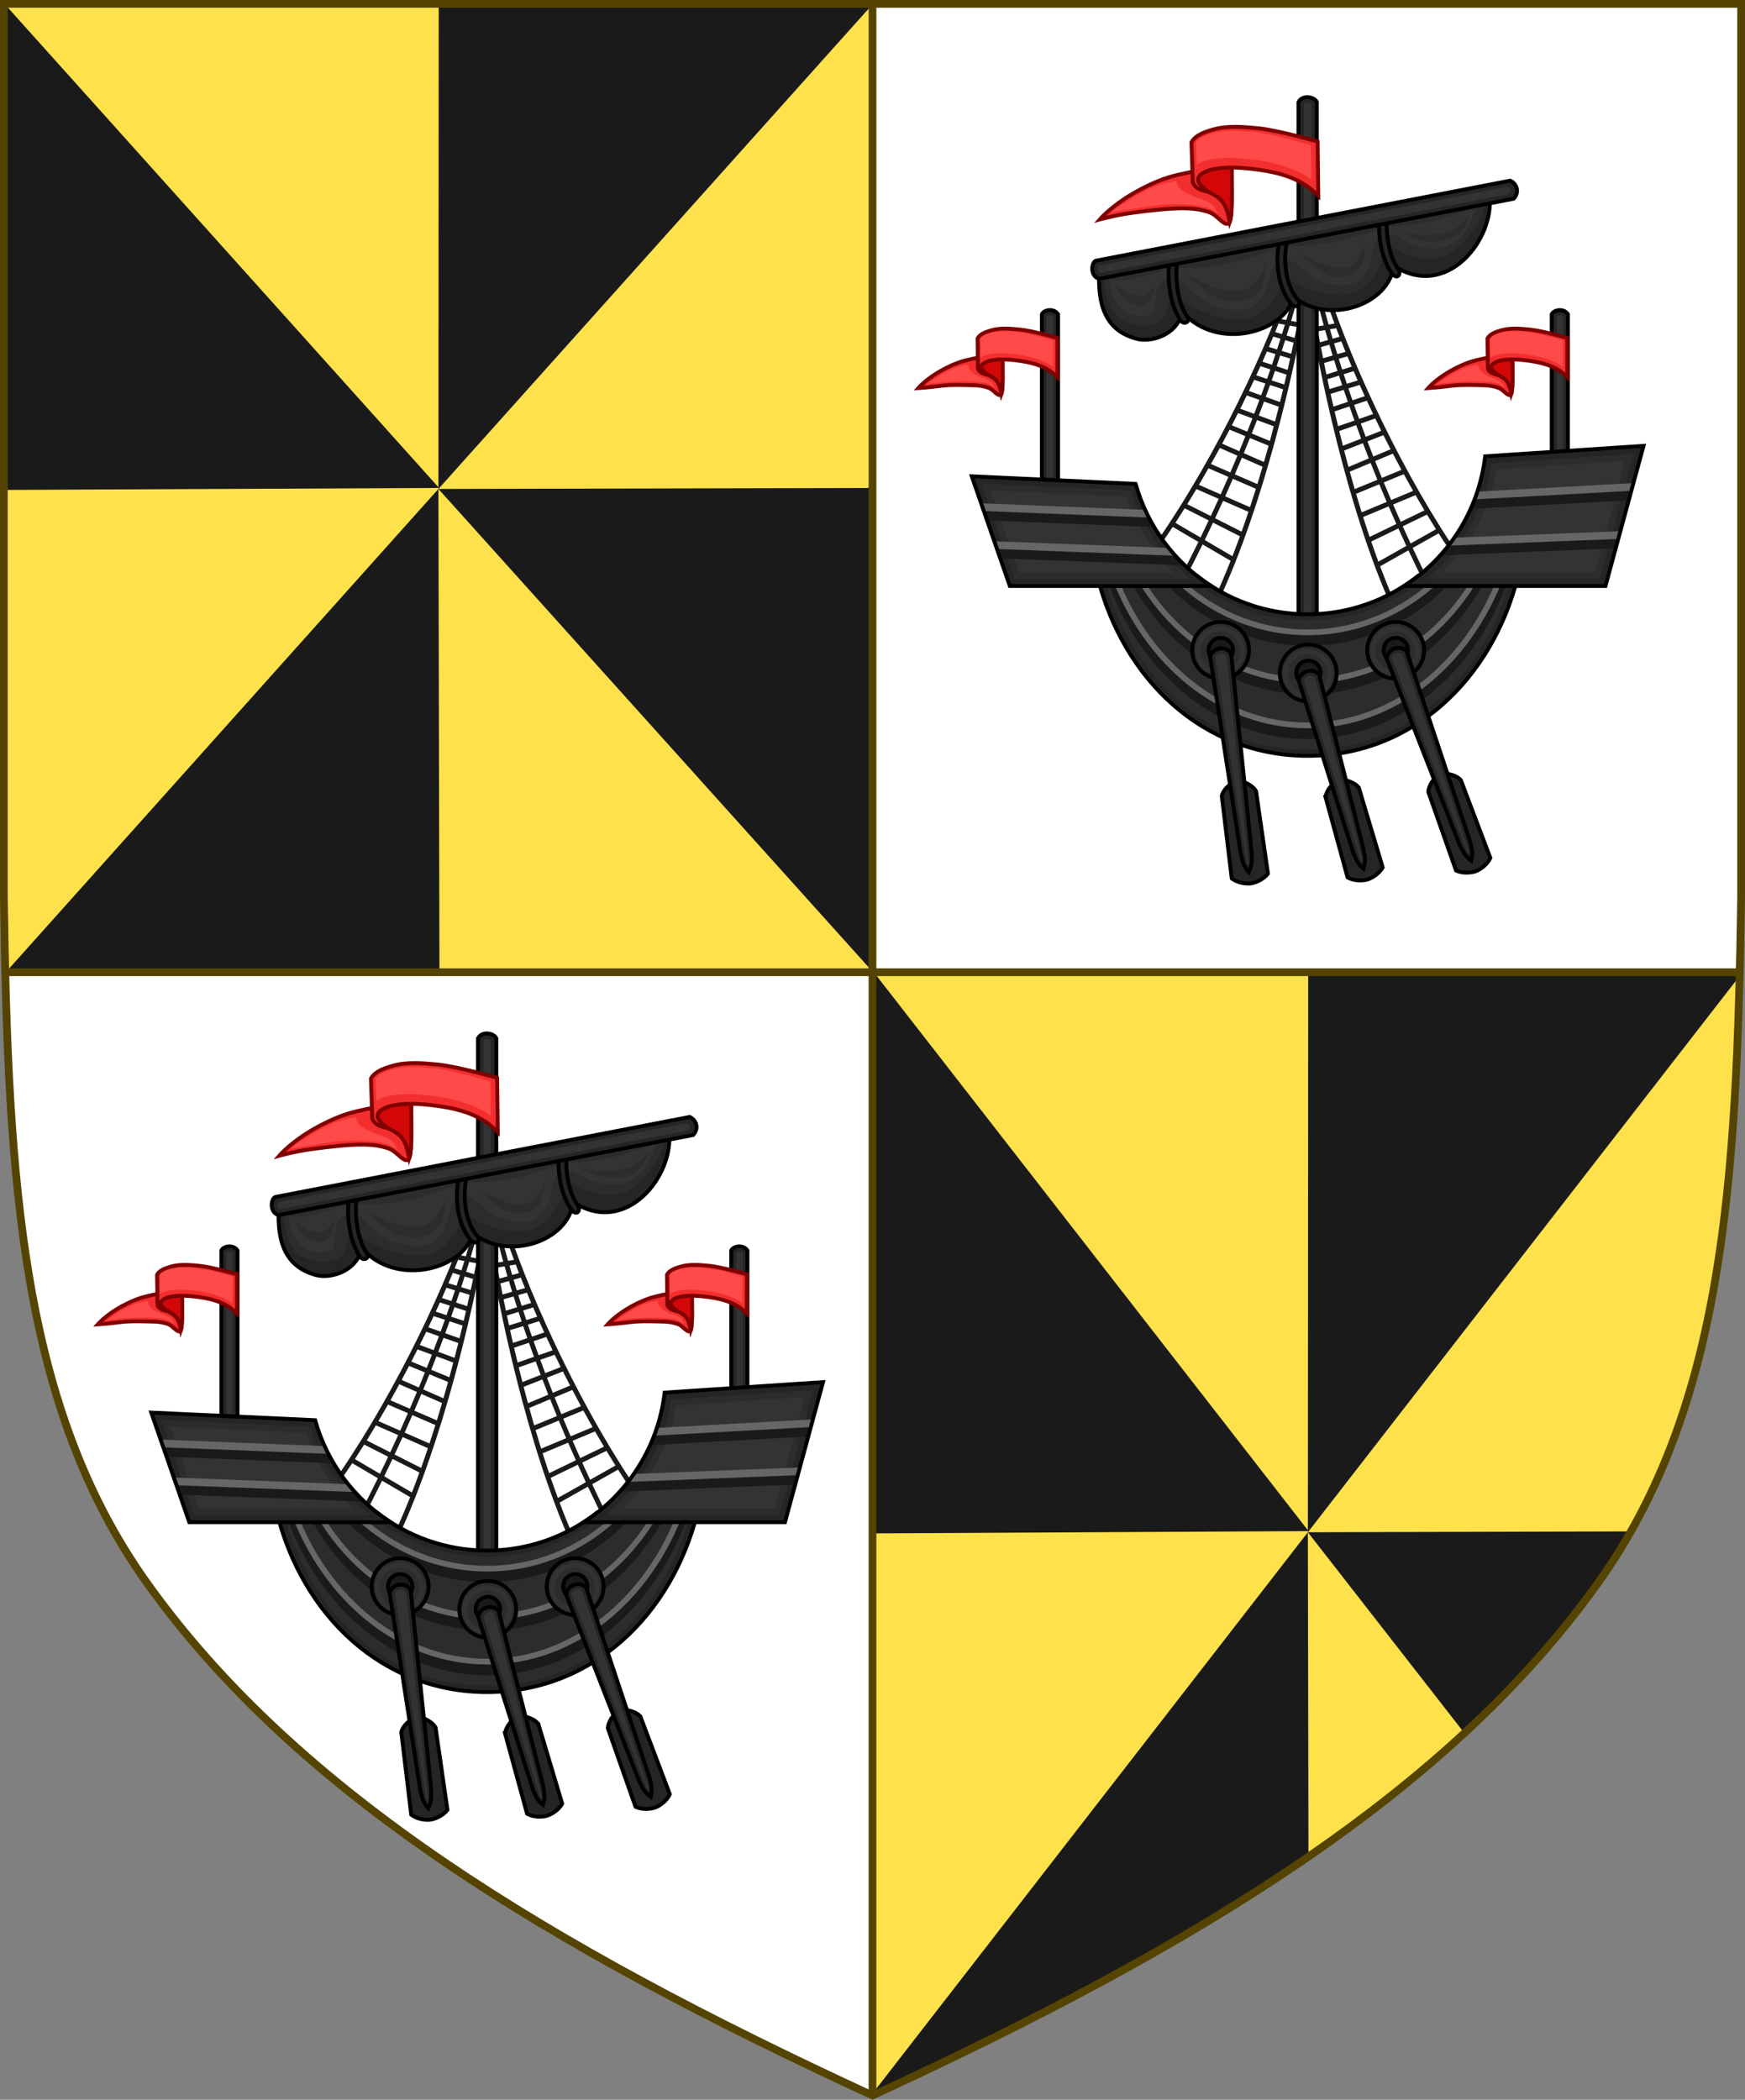 <?xml version="1.0" encoding="UTF-8" standalone="no"?>
<!-- Created with Inkscape (http://www.inkscape.org/) -->

<svg
   xmlns:dc="http://purl.org/dc/elements/1.1/"
   xmlns:cc="http://creativecommons.org/ns#"
   xmlns:rdf="http://www.w3.org/1999/02/22-rdf-syntax-ns#"
   xmlns:svg="http://www.w3.org/2000/svg"
   xmlns="http://www.w3.org/2000/svg"
   xmlns:xlink="http://www.w3.org/1999/xlink"
   xmlns:sodipodi="http://sodipodi.sourceforge.net/DTD/sodipodi-0.dtd"
   xmlns:inkscape="http://www.inkscape.org/namespaces/inkscape"
   width="450"
   height="541.375"
   id="svg2"
   version="1.1"
   inkscape:version="0.92.2 5c3e80d, 2017-08-06"
   sodipodi:docname="Arms of Campbell, Dukes of Argyll.svg"
   inkscape:export-filename="/Users/Soda/Desktop/UK of the GB and NI.png"
   inkscape:export-xdpi="143.23364"
   inkscape:export-ydpi="143.23364">
  <rect width="100%" height="100%" fill="#808080" stroke="none"/>
  <defs
     id="defs4" />
  <sodipodi:namedview
     id="base"
     pagecolor="#ffffff"
     bordercolor="#666666"
     borderopacity="1.0"
     inkscape:pageopacity="0.0"
     inkscape:pageshadow="2"
     inkscape:zoom="1.0658037"
     inkscape:cx="225"
     inkscape:cy="270.68774"
     inkscape:document-units="px"
     inkscape:current-layer="layer1"
     showgrid="false"
     inkscape:window-width="1440"
     inkscape:window-height="790"
     inkscape:window-x="0"
     inkscape:window-y="1"
     inkscape:window-maximized="1"
     showguides="false"
     inkscape:guide-bbox="true"
     inkscape:object-nodes="false"
     inkscape:snap-nodes="false"
     inkscape:snap-page="true"
     inkscape:snap-bbox="false"
     inkscape:snap-grids="false"
     inkscape:snap-to-guides="false"
     fit-margin-top="0"
     fit-margin-left="0"
     fit-margin-right="0"
     fit-margin-bottom="0"
     inkscape:snap-global="false"
     inkscape:measure-start="0,0"
     inkscape:measure-end="0,0">
    <inkscape:grid
       type="xygrid"
       id="grid14322"
       empspacing="5"
       visible="true"
       enabled="true"
       snapvisiblegridlinesonly="true"
       originx="0"
       originy="-0.001" />
  </sodipodi:namedview>
  <g
     inkscape:label="Layer"
     inkscape:groupmode="layer"
     id="layer1"
     transform="translate(588.048,126.626)"
     style="display:inline">
    <path
       id="path993"
       d="m -139.267,124.094 c -1.578,64.734 -7.163,116.315 -36.521,157.412 -38.829,54.354 -103.513,93.582 -187.047,132.119 V 124.094 Z"
       style="display:inline;fill:#ffe24b;fill-opacity:1;stroke:none;stroke-width:2;stroke-miterlimit:4;stroke-dasharray:none;stroke-opacity:1"
       inkscape:connector-curvature="0" />
    <path
       inkscape:connector-curvature="0"
       style="display:inline;fill:#ffe24b;fill-opacity:1;stroke:none;stroke-width:2;stroke-miterlimit:4;stroke-dasharray:none;stroke-opacity:1"
       d="m -362.935,-125.627 v 249.621 h -223.57 c -0.154,-6.322 -0.283,-12.726 -0.379,-19.303 v -230.318 z"
       id="path842" />
    <path
       style="display:inline;fill:#1a1a1a;fill-opacity:1;stroke:none;stroke-width:2;stroke-miterlimit:4;stroke-dasharray:none;stroke-opacity:1"
       d="M -362.935,-125.626 -474.992,-0.562 v -0.254 l -112.057,0.508 c 0.023,-41.825 0.164,-83.819 0.164,-125.318 l 111.893,124.615 0.082,-124.615 z m -112.057,125.064 0.271,124.557 h -111.785 z m 0,0 112.057,-0.254 v 124.811 z"
       id="path3245"
       inkscape:connector-curvature="0" />
    <g
       id="g34921"
       style="fill:#ffeb51;fill-opacity:1;stroke:#806600;stroke-width:1.5;stroke-miterlimit:4;stroke-dasharray:none"
       transform="translate(0,-7.906)">
      <g
         transform="translate(0,-1)"
         id="g28316"
         style="fill:#ffeb51;fill-opacity:1;stroke:#806600;stroke-width:1.5;stroke-miterlimit:4;stroke-dasharray:none" />
      <g
         transform="translate(0,-1)"
         id="g28303"
         style="fill:#ffeb51;fill-opacity:1;stroke:#806600;stroke-width:1.5;stroke-miterlimit:4;stroke-dasharray:none" />
    </g>
    <g
       id="g6659"
       transform="translate(0,-0.027)">
      <g
         transform="translate(0,10.802)"
         id="g6663" />
    </g>
    <g
       style="stroke-width:0.888;stroke-miterlimit:4;stroke-dasharray:none"
       id="g11618-9-0-2"
       transform="matrix(1.127,0,0,1.127,186.794,233.424)" />
    <g
       id="g6663-8"
       transform="matrix(1.145,0,0,1.145,1430.151,21.315)"
       style="stroke-width:1.31;stroke-miterlimit:4;stroke-dasharray:none" />
    <g
       style="stroke-width:0.772;stroke-miterlimit:4;stroke-dasharray:none"
       id="g11618-9-0-2-0"
       transform="matrix(1.295,0,0,1.295,121.073,160.443)" />
    <g
       style="stroke-width:0.87;stroke-miterlimit:4;stroke-dasharray:none"
       id="g13998"
       transform="matrix(1.149,0,0,1.149,-93.647,-107.877)" />
    <g
       style="stroke-width:0.772;stroke-miterlimit:4;stroke-dasharray:none"
       id="g11618-9-0-2-0-2"
       transform="matrix(1.295,0,0,1.295,-126.892,-684.592)" />
    <g
       style="stroke-width:0.87;stroke-miterlimit:4;stroke-dasharray:none"
       id="g13998-3"
       transform="matrix(1.149,0,0,1.149,-341.611,-952.912)" />
    <g
       style="stroke-width:0.888;stroke-miterlimit:4;stroke-dasharray:none"
       id="g11618-9-0-2-9"
       transform="matrix(0.169,0,0,0.178,1533.593,564.701)" />
    <g
       id="g13998-5"
       transform="matrix(0.15,0,0,0.158,1505.556,527.839)" />
    <g
       style="display:inline;stroke-width:1;stroke-miterlimit:4;stroke-dasharray:none"
       id="g16963-90-4"
       transform="matrix(0.12,-0.095,0.09,0.126,1666.233,675.448)" />
    <path
       inkscape:connector-curvature="0"
       style="display:inline;fill:#ffffff;fill-opacity:1;stroke:none;stroke-width:1;stroke-miterlimit:4;stroke-dasharray:none;stroke-opacity:1"
       d="m -138.884,-125.054 v 230.318 c -0.096,6.577 -0.225,12.98 -0.379,19.303 h -223.572 v -249.621 z"
       id="path844" />
    <path
       inkscape:connector-curvature="0"
       style="display:inline;fill:#ffffff;fill-opacity:1;stroke:none;stroke-width:2;stroke-miterlimit:4;stroke-dasharray:none;stroke-opacity:1"
       d="m -586.666,124.094 c 1.578,64.734 7.163,116.315 36.521,157.412 38.829,54.354 103.513,93.582 187.047,132.119 V 124.094 Z"
       id="path840" />
    <g
       transform="matrix(0.503,0,0,0.503,-69.299,-80.037)"
       style="display:inline;stroke-width:1.988;stroke-miterlimit:4;stroke-dasharray:none"
       id="g23783">
      <path
         style="color:#000000;font-style:normal;font-variant:normal;font-weight:normal;font-stretch:normal;font-size:medium;line-height:normal;font-family:sans-serif;font-variant-ligatures:normal;font-variant-position:normal;font-variant-caps:normal;font-variant-numeric:normal;font-variant-alternates:normal;font-feature-settings:normal;text-indent:0;text-align:start;text-decoration:none;text-decoration-line:none;text-decoration-style:solid;text-decoration-color:#000000;letter-spacing:normal;word-spacing:normal;text-transform:none;writing-mode:lr-tb;direction:ltr;text-orientation:mixed;dominant-baseline:auto;baseline-shift:baseline;text-anchor:start;white-space:normal;shape-padding:0;clip-rule:nonzero;display:inline;overflow:visible;visibility:visible;opacity:1;isolation:auto;mix-blend-mode:normal;color-interpolation:sRGB;color-interpolation-filters:linearRGB;solid-color:#000000;solid-opacity:1;vector-effect:none;fill:#1a1a1a;fill-opacity:1;fill-rule:nonzero;stroke:none;stroke-width:1.988;stroke-linecap:butt;stroke-linejoin:miter;stroke-miterlimit:4;stroke-dasharray:none;stroke-dashoffset:0;stroke-opacity:1;color-rendering:auto;image-rendering:auto;shape-rendering:auto;text-rendering:auto;enable-background:accumulate"
         d="m 221.367,166.34 c -10.397,35.89 -35.709,90.751 -64.182,134.383 l -0.021,-0.014 -0.309,0.525 c -4.056,6.198 -8.175,12.169 -12.324,17.82 l 2.016,1.477 c 3.846,-5.238 7.661,-10.751 11.426,-16.451 l 13.156,7.709 c -3.131,6.38 -6.301,12.619 -9.49,18.689 l 2.213,1.164 c 3.172,-6.038 6.325,-12.243 9.439,-18.586 l 14.365,8.416 c -2.575,6.493 -5.256,12.808 -8.053,18.83 l 2.268,1.053 c 22.787,-49.059 38.178,-115.91 45.098,-154.68 6.068,38.527 20.437,107.237 42.773,157.578 l 2.285,-1.014 c -2.693,-6.069 -5.264,-12.429 -7.727,-18.965 l 14.508,-8.168 c 3.005,6.395 6.05,12.654 9.117,18.746 l 2.232,-1.125 c -3.084,-6.124 -6.145,-12.418 -9.166,-18.852 l 13.287,-7.48 c 3.666,5.765 7.386,11.343 11.141,16.646 l 2.041,-1.443 c -4.051,-5.722 -8.067,-11.762 -12.016,-18.029 l -0.299,-0.531 -0.023,0.014 c -27.716,-44.116 -52.078,-99.405 -61.855,-135.469 l -2.414,0.654 c 2.487,9.172 5.893,19.54 10.041,30.629 l -3.014,0.502 c -2.848,-10.128 -5.412,-20.227 -7.627,-30.215 l -0.594,0.133 c 0.048,-0.33 0.113,-0.729 0.158,-1.049 l -2.475,-0.354 c -0.095,0.663 -0.225,1.464 -0.33,2.17 l -0.881,0.109 c 0.214,-0.873 0.441,-1.748 0.65,-2.619 l -2.43,-0.584 c -2.387,9.948 -5.124,20.002 -8.146,30.08 l -3.006,-0.555 c 4.338,-11.016 7.924,-21.324 10.568,-30.451 z m 3.865,8.461 c 0.175,1.305 0.344,2.583 0.549,4.012 -0.995,5.962 -2.213,12.747 -3.703,20.312 l -3.398,-0.629 c 2.372,-7.926 4.562,-15.835 6.553,-23.695 z m 3.656,0.572 c 1.951,8.421 4.125,16.904 6.512,25.41 l -3.408,0.568 c -1.522,-8.498 -2.74,-16.076 -3.674,-22.514 0.192,-1.165 0.398,-2.374 0.57,-3.465 z m -16.633,24.48 3.219,0.592 c -0.488,1.604 -0.998,3.208 -1.5,4.812 l -3.484,-1.047 c 0.601,-1.463 1.189,-2.916 1.766,-4.357 z m 5.697,1.049 3.646,0.672 c -0.364,1.817 -0.769,3.741 -1.16,5.629 l -4.07,-1.225 c 0.529,-1.692 1.07,-3.385 1.584,-5.076 z m 23.846,1.348 c 0.552,1.451 1.116,2.913 1.691,4.387 l -3.502,0.988 c -0.475,-1.613 -0.958,-3.226 -1.418,-4.838 z m -5.713,0.951 c 0.485,1.7 0.996,3.401 1.496,5.102 l -4.092,1.154 c -0.358,-1.894 -0.73,-3.824 -1.062,-5.646 z m -26.553,3.332 3.697,1.113 c -0.58,1.829 -1.173,3.656 -1.771,5.484 l -4.174,-1.271 c 0.767,-1.788 1.514,-3.564 2.248,-5.326 z m 6.092,1.832 4.309,1.297 c -0.39,1.856 -0.805,3.762 -1.221,5.676 l -4.859,-1.479 c 0.599,-1.831 1.19,-3.662 1.771,-5.494 z m 28.781,0.611 c 0.703,1.775 1.42,3.562 2.156,5.363 l -4.195,1.199 c -0.566,-1.838 -1.127,-3.675 -1.676,-5.514 z m -6.121,1.727 c 0.55,1.842 1.109,3.682 1.676,5.523 l -4.885,1.395 c -0.382,-1.921 -0.765,-3.833 -1.123,-5.695 z m -32.002,3.463 4.391,1.338 c -0.606,1.829 -1.2,3.659 -1.822,5.486 l -4.877,-1.586 c 0.783,-1.756 1.554,-3.502 2.309,-5.238 z m 6.783,2.066 5.111,1.557 c -0.424,1.927 -0.842,3.838 -1.291,5.814 l -5.656,-1.838 c 0.628,-1.842 1.225,-3.689 1.836,-5.533 z m 34.459,0.432 c 0.724,1.749 1.464,3.508 2.217,5.277 l -4.902,1.502 c -0.591,-1.838 -1.154,-3.678 -1.729,-5.518 z m -6.818,1.949 c 0.579,1.855 1.144,3.71 1.74,5.562 l -5.688,1.74 c -0.415,-1.984 -0.799,-3.902 -1.189,-5.836 z m -37.756,3.086 5.076,1.65 c -0.561,1.626 -1.128,3.253 -1.701,4.877 l -5.527,-1.807 c 0.728,-1.578 1.446,-3.154 2.152,-4.721 z m 7.455,2.424 5.914,1.926 c -0.385,1.676 -0.773,3.353 -1.176,5.059 l -6.439,-2.104 c 0.574,-1.625 1.14,-3.253 1.701,-4.881 z m 40.32,0.131 c 0.679,1.578 1.369,3.165 2.07,4.756 l -5.557,1.711 c -0.545,-1.634 -1.084,-3.268 -1.617,-4.904 z m -7.496,2.295 c 0.533,1.637 1.072,3.274 1.617,4.908 l -6.475,1.992 c -0.373,-1.712 -0.732,-3.396 -1.088,-5.078 z m -43.494,2.156 5.766,1.883 c -0.723,2.025 -1.471,4.043 -2.213,6.062 l -6.266,-2.211 c 0.918,-1.918 1.824,-3.829 2.713,-5.734 z m 54.084,2.607 c 0.856,1.921 1.728,3.848 2.613,5.781 l -6.303,2.102 c -0.707,-2.032 -1.419,-4.062 -2.107,-6.1 z m -45.939,0.053 6.695,2.186 c -0.511,2.137 -1.066,4.337 -1.604,6.512 l -7.324,-2.582 c 0.748,-2.038 1.503,-4.071 2.232,-6.115 z m 37.75,2.467 c 0.694,2.056 1.414,4.104 2.127,6.154 l -7.367,2.455 c -0.5,-2.184 -1.018,-4.394 -1.492,-6.539 z m -49.691,2.877 6.488,2.287 c -0.885,2.386 -1.786,4.763 -2.695,7.139 l -7.135,-2.625 c 1.131,-2.271 2.248,-4.539 3.342,-6.801 z m 61.539,2.672 c 1.054,2.28 2.133,4.567 3.225,6.857 l -7.18,2.502 c -0.868,-2.391 -1.728,-4.783 -2.572,-7.184 z m -52.691,0.447 7.584,2.674 c -0.627,2.504 -1.28,5.028 -1.941,7.57 L 202.08,247 c 0.913,-2.386 1.818,-4.775 2.707,-7.172 z m 43.791,2.52 c 0.848,2.412 1.712,4.815 2.584,7.217 l -8.402,2.928 c -0.617,-2.553 -1.227,-5.087 -1.811,-7.602 z m -57.109,3.412 7.367,2.711 c -0.877,2.27 -1.763,4.532 -2.66,6.789 l -7.893,-3.246 c 1.077,-2.085 2.137,-4.17 3.186,-6.254 z m 70.324,2.748 c 1.012,2.102 2.035,4.205 3.076,6.309 l -7.947,3.109 c -0.858,-2.272 -1.705,-4.55 -2.543,-6.834 z m -60.609,0.826 8.611,3.168 c -0.66,2.506 -1.315,5.004 -2.008,7.535 l -9.297,-3.824 c 0.909,-2.287 1.805,-4.58 2.693,-6.879 z m 50.834,2.58 c 0.849,2.314 1.705,4.622 2.574,6.924 l -9.361,3.664 c -0.649,-2.543 -1.26,-5.051 -1.877,-7.568 z m -64.893,2.326 8.123,3.342 c -1.034,2.576 -2.077,5.143 -3.135,7.699 l -8.791,-3.861 c 1.285,-2.389 2.552,-4.783 3.803,-7.18 z m 78.865,2.822 c 1.209,2.418 2.434,4.833 3.678,7.244 l -8.855,3.709 c -1.013,-2.575 -2.013,-5.158 -3.002,-7.752 z m -68.43,1.471 9.561,3.932 c -0.771,2.781 -1.563,5.571 -2.373,8.367 l -10.344,-4.545 c 1.065,-2.575 2.115,-5.159 3.156,-7.754 z m 57.922,2.641 c 0.996,2.612 2.001,5.216 3.021,7.809 l -10.42,4.365 c -0.762,-2.809 -1.505,-5.613 -2.229,-8.406 z m -73.352,2.453 9.02,3.963 c -1.199,2.872 -2.409,5.728 -3.635,8.57 l -9.943,-4.295 c 1.539,-2.733 3.061,-5.48 4.559,-8.238 z m 88.691,2.906 c 1.45,2.783 2.922,5.557 4.414,8.316 l -10.016,4.123 c -1.176,-2.863 -2.337,-5.741 -3.486,-8.633 z m -77.381,2.062 10.598,4.656 c -0.871,2.965 -1.756,5.93 -2.67,8.895 L 189.812,277.154 c 1.224,-2.838 2.432,-5.691 3.629,-8.559 z m 65.986,2.711 c 1.147,2.888 2.306,5.761 3.48,8.619 l -11.641,4.793 c -0.863,-2.98 -1.698,-5.96 -2.518,-8.939 z m -83.094,2.75 10.188,4.4 c -1.308,3.007 -2.627,5.994 -3.961,8.961 l -11.141,-4.881 c 1.658,-2.805 3.295,-5.633 4.914,-8.48 z m 100.104,3.004 c 1.57,2.875 3.158,5.732 4.768,8.564 l -11.223,4.688 c -1.283,-2.99 -2.551,-5.998 -3.807,-9.027 z m -87.621,2.389 11.801,5.098 c -0.987,3.159 -1.991,6.315 -3.027,9.453 l -12.738,-5.58 c 1.335,-2.971 2.656,-5.96 3.965,-8.971 z m 75.047,2.789 c 1.257,3.032 2.526,6.044 3.811,9.037 l -12.832,5.359 c -0.982,-3.156 -1.932,-6.328 -2.865,-9.504 z m -93.734,2.465 11.406,4.994 c -1.344,2.964 -2.701,5.902 -4.066,8.82 l -12.039,-6.088 c 1.58,-2.548 3.147,-5.128 4.699,-7.727 z m 112.33,3.109 c 1.507,2.625 3.028,5.232 4.564,7.807 l -12.143,5.879 c -1.315,-2.941 -2.62,-5.902 -3.912,-8.889 z m -98.635,2.889 12.965,5.678 c -1.14,3.402 -2.305,6.786 -3.502,10.137 l -13.584,-6.871 c 1.385,-2.959 2.759,-5.937 4.121,-8.943 z m 84.838,2.873 c 1.31,3.029 2.633,6.031 3.967,9.014 l -13.701,6.635 c -1.139,-3.371 -2.245,-6.775 -3.326,-10.195 z m -104.564,0.982 12.314,6.227 c -1.389,2.944 -2.786,5.857 -4.193,8.748 l -12.869,-7.541 c 1.595,-2.444 3.176,-4.927 4.748,-7.434 z m 124.221,3.213 c 1.529,2.534 3.067,5.043 4.619,7.514 l -12.996,7.318 c -1.357,-2.914 -2.705,-5.851 -4.043,-8.818 z m -109.672,4.143 13.783,6.971 c -1.253,3.453 -2.535,6.869 -3.848,10.238 l -14.201,-8.322 c 1.431,-2.936 2.854,-5.895 4.266,-8.887 z m 95,2.961 c 1.36,3.015 2.732,5.998 4.111,8.959 l -14.344,8.076 c -1.255,-3.391 -2.477,-6.829 -3.67,-10.303 z"
         id="path23617"
         inkscape:connector-curvature="0"
         transform="translate(-588.048,-126.626)" />
      <g
         style="stroke-width:1.988;stroke-miterlimit:4;stroke-dasharray:none"
         id="g8717">
        <g
           style="fill:#444444;fill-opacity:1;stroke-width:1.019;stroke-miterlimit:4;stroke-dasharray:none"
           transform="matrix(1.951,0,0,1.951,-1356.245,-942.82)"
           id="g5867" />
        <g
           transform="matrix(1.951,0,0,1.951,-1357.83,-942.82)"
           id="g7614"
           style="stroke-width:1.019;stroke-miterlimit:4;stroke-dasharray:none">
          <path
             style="color:#000000;display:inline;overflow:visible;visibility:visible;fill:#252525;fill-opacity:1;stroke:#000000;stroke-width:1.019;stroke-miterlimit:4;stroke-dasharray:none;stroke-opacity:1;marker:none;enable-background:accumulate"
             d="m 508.567,462.609 c 1.102,-2.109 4.291,-1.351 4.835,0 v 138.692 h -4.835 z"
             id="rect7594"
             inkscape:connector-curvature="0"
             sodipodi:nodetypes="ccccc" />
          <path
             inkscape:connector-curvature="0"
             style="color:#000000;display:inline;overflow:visible;visibility:visible;fill:#333333;fill-opacity:1;stroke:none;stroke-width:1.019;stroke-miterlimit:4;stroke-dasharray:none;marker:none;enable-background:accumulate"
             d="m 511.062,462.75 c -0.497,-0.047 -0.823,0.053 -1.062,0.344 v 136.775 h 1.969 V 463.094 c -0.027,0.05 -0.36,-0.292 -0.906,-0.344 z"
             id="path7611"
             sodipodi:nodetypes="cccccc" />
        </g>
        <g
           transform="matrix(1.951,0,0,1.951,-1357.83,-942.82)"
           id="g5802"
           style="stroke-width:1.019;stroke-miterlimit:4;stroke-dasharray:none">
          <path
             style="fill:#252525;fill-opacity:1;stroke:#000000;stroke-width:1.019;stroke-linecap:butt;stroke-linejoin:miter;stroke-miterlimit:4;stroke-dasharray:none;stroke-opacity:1"
             d="m 456.206,507.108 c -0.36,8.371 1.315,15.461 9.935,17.709 3.317,0.865 10.297,-0.575 11.943,-7.056 9.301,10.529 27.21,5.152 29.107,-3.995 9.461,7.519 25.098,2.087 26.444,-8.181 13.712,9.138 26.734,-6.856 25.112,-18.834 z"
             id="path5741"
             inkscape:connector-curvature="0"
             sodipodi:nodetypes="csccccc" />
          <path
             style="fill:#2c2c2c;fill-opacity:1;stroke:none;stroke-width:1.019;stroke-miterlimit:4;stroke-dasharray:none"
             d="m 557.824,487.545 -100.626,19.35 c -0.019,3.364 1.161,7.688 2.225,9.963 1.232,2.633 3.184,3.433 7.031,4.437 1.069,0.279 3.347,0.183 5.281,-0.688 1.935,-0.87 2.614,-4.342 3.282,-6.969 0.173,-0.705 -0.299,-1.29 0.407,-1.458 0.707,-0.167 0.221,0.092 0.691,0.645 4.122,4.666 13.401,7.804 18.713,6.75 5.312,-1.054 8.57,-6.378 9.282,-9.812 0.277,-1.308 -0.026,-1.975 1.03,-1.156 4.131,3.283 12.795,5.774 17.501,4.25 4.706,-1.524 7.963,-6.928 8.514,-11.125 0.168,-1.331 0.242,-2.147 1.361,-1.406 6.17,4.112 13.595,4.596 17.875,0.688 3.72,-3.397 7.314,-8.723 7.432,-13.469 z"
             id="path5785"
             inkscape:connector-curvature="0"
             sodipodi:nodetypes="ccssscscsccsccsc" />
          <path
             style="fill:#333333;fill-opacity:1;stroke:none;stroke-width:1;stroke-miterlimit:4;stroke-dasharray:none"
             d="m 169.438,292.92 -0.986,1.955 c -5.726,2.601 -15.234,4.978 -23.244,4.738 -8.889,4.271 -17.777,5.182 -26.666,5.191 -9.575,4.65 -20.187,6.169 -27.754,5.404 -5.468,1.503 -10.938,4.157 -16.406,3.193 0.098,2.501 0.598,3.553 1.303,5.031 1.056,2.214 2.362,3.499 5.822,4.385 0.316,0.081 2.554,0.097 4.029,-0.555 0.023,-0.01 0.017,-0.007 0.125,-0.217 0.108,-0.21 0.249,-0.621 0.348,-1.174 0.198,-1.106 0.252,-3.46 0.66,-5.037 0.361,-1.442 1.494,-2.478 2.928,-2.811 1.419,-0.329 2.876,0.085 3.869,1.205 0.01,0.011 0.023,0.02 0.033,0.031 1.806,1.993 4.621,4.597 7.553,5.715 2.947,1.124 6.021,1.528 8.15,1.113 2.111,-0.411 3.553,-1.605 4.658,-3.182 1.105,-1.576 1.961,-4.936 2.279,-6.443 0.305,-1.413 1.401,-2.335 2.549,-2.748 1.148,-0.413 2.581,-0.391 3.744,0.494 0.011,0.01 0.021,0.019 0.031,0.029 1.813,1.414 4.378,4.165 7.164,4.932 2.786,0.767 5.582,0.906 7.363,0.34 1.787,-0.568 2.973,-1.813 3.871,-3.553 0.898,-1.74 1.408,-3.919 1.668,-5.867 0.185,-1.44 1.184,-2.463 2.299,-2.965 1.115,-0.502 2.542,-0.586 3.775,0.215 5.672,3.709 12.189,3.932 15.611,0.865 2.661,-2.385 4.526,-6.81 5.223,-10.287 z m -1.961,3.729 c 0,0 -1.376,3.39 -2.637,4.662 -0.777,0.784 -2.725,1.656 -2.883,1.656 -0.157,0 -2.223,0.674 -3.375,0.705 -1.644,0.045 -3.301,-0.26 -4.875,-0.736 -1.398,-0.423 -3.988,-1.84 -3.988,-1.84 0,0 2.763,0.641 4.172,0.736 1.872,0.127 3.8,0.111 5.643,-0.246 1.462,-0.284 2.927,-0.731 4.201,-1.502 1.453,-0.879 3.742,-3.436 3.742,-3.436 z m -27.02,7.605 c 0,0 -0.253,4.557 -1.504,6.258 -0.833,1.133 -2.252,1.774 -3.588,2.055 -1.668,0.35 -3.477,0.1 -5.061,-0.553 -2.595,-1.07 -6.717,-5.275 -6.717,-5.275 0,0 3.371,1.86 5.152,2.545 1.819,0.699 3.739,1.176 5.674,1.074 1.155,-0.06 2.375,-0.467 3.252,-1.258 1.471,-1.327 2.791,-4.846 2.791,-4.846 z m -25.672,4.938 c 0,0 -0.312,5.291 -1.84,7.27 -1.018,1.318 -2.723,2.066 -4.355,2.393 -2.039,0.407 -4.289,0.115 -6.225,-0.645 -3.171,-1.245 -8.189,-6.135 -8.189,-6.135 0,0 4.11,2.18 6.287,2.977 2.223,0.813 4.599,1.374 6.963,1.256 1.411,-0.07 2.883,-0.581 3.955,-1.502 1.797,-1.544 3.404,-5.613 3.404,-5.613 z m -39.135,5.275 c 0,0 2.985,2.257 4.725,2.822 0.869,0.282 1.863,0.538 2.729,0.246 1.275,-0.431 2.975,-2.73 2.975,-2.73 0,0 -0.437,3.764 -1.809,4.785 -0.931,0.693 -2.343,0.534 -3.467,0.244 -1.177,-0.303 -2.219,-1.091 -3.066,-1.963 -0.923,-0.949 -2.086,-3.404 -2.086,-3.404 z"
             transform="matrix(1.019,0,0,1.019,383.075,189.867)"
             id="path5790"
             inkscape:connector-curvature="0" />
          <path
             style="color:#000000;font-style:normal;font-variant:normal;font-weight:normal;font-stretch:normal;font-size:medium;line-height:normal;font-family:Sans;-inkscape-font-specification:Sans;text-indent:0;text-align:start;text-decoration:none;text-decoration-line:none;letter-spacing:normal;word-spacing:normal;text-transform:none;writing-mode:lr-tb;direction:ltr;baseline-shift:baseline;text-anchor:start;display:inline;overflow:visible;visibility:visible;fill:#252525;fill-opacity:1;stroke:#000000;stroke-width:1.019;stroke-miterlimit:4;stroke-dasharray:none;stroke-opacity:1;marker:none;enable-background:accumulate"
             d="m 530.062,490.719 c -0.767,4.988 -0.353,12.037 3.125,17 1.433,1.648 2.465,-0.015 1.656,-1.156 -2.993,-4.271 -3.486,-10.982 -2.781,-15.562 z m -26.219,7.219 c -1.468,5.254 -1.114,12.813 2.729,17.563 1.363,1.514 2.847,0.468 1.927,-0.844 -3.507,-3.89 -4.098,-11.332 -2.75,-16.156 z m -29.062,5.562 c -0.727,4.724 -0.394,11.297 2.598,16.195 0.846,1.486 2.528,0.927 2.183,-0.32 -2.993,-4.271 -3.486,-10.982 -2.781,-15.562 z"
             id="path5743"
             inkscape:connector-curvature="0"
             sodipodi:nodetypes="ccccccccccccccc" />
        </g>
        <g
           transform="matrix(-0.37,-1.915,1.915,-0.37,-1165.59,1195.383)"
           id="g7620"
           style="stroke-width:1.019;stroke-miterlimit:4;stroke-dasharray:none">
          <path
             sodipodi:nodetypes="ccccc"
             inkscape:connector-curvature="0"
             id="path7622"
             d="m 508.567,462.609 c 1.102,-2.109 4.291,-1.351 4.835,0 v 111.01 c -0.925,1.381 -3.288,2.098 -4.835,0 z"
             style="color:#000000;display:inline;overflow:visible;visibility:visible;fill:#252525;fill-opacity:1;stroke:#000000;stroke-width:1.019;stroke-miterlimit:4;stroke-dasharray:none;stroke-opacity:1;marker:none;enable-background:accumulate" />
          <path
             sodipodi:nodetypes="cccccc"
             inkscape:connector-curvature="0"
             id="path7624"
             d="m 511.062,462.75 c -0.497,-0.047 -0.823,0.053 -1.062,0.344 v 109.279 c -0.014,0.787 1.636,1.31 1.969,0 V 463.094 c -0.027,0.05 -0.36,-0.292 -0.906,-0.344 z"
             style="color:#000000;display:inline;overflow:visible;visibility:visible;fill:#333333;fill-opacity:1;stroke:none;stroke-width:1.019;stroke-miterlimit:4;stroke-dasharray:none;marker:none;enable-background:accumulate" />
        </g>
        <g
           transform="matrix(1.951,0,0,1.951,-1357.83,-942.82)"
           id="g5950"
           style="stroke-width:1.019;stroke-miterlimit:4;stroke-dasharray:none">
          <path
             sodipodi:nodetypes="ccssscssc"
             inkscape:connector-curvature="0"
             id="path5905"
             d="m 490.795,479.301 c -0.196,5.651 0.701,11.985 -0.279,14.891 -1.292,1.571 -3.008,-1.83 -5.408,-2.651 -2.093,-0.716 -4.044,-0.998 -6.527,-1.03 -3.851,-0.05 -8.935,0.541 -13.703,1.179 -4.258,0.569 -8.528,1.741 -8.528,1.741 0,0 2.208,-2.572 6.483,-5.416 3.233,-2.15 7.768,-4.454 11.475,-5.608 5.566,-1.732 16.487,-3.105 16.487,-3.105 z"
             style="fill:#f22e2e;fill-opacity:1;stroke:#800000;stroke-width:1.019;stroke-linecap:butt;stroke-linejoin:miter;stroke-miterlimit:4;stroke-dasharray:none;stroke-opacity:1" />
          <path
             style="fill:#d30707;fill-opacity:1;stroke:#800000;stroke-width:1.019;stroke-linecap:butt;stroke-linejoin:miter;stroke-miterlimit:4;stroke-dasharray:none;stroke-opacity:1"
             d="m 491.105,477.543 c -0.196,5.651 0.391,13.625 -0.589,16.531 -0.891,-4.449 -1.623,-6.46 -7.009,-8.435 -3.138,-1.728 -1.676,-3.149 -2.274,-4.707 z"
             id="path5903"
             inkscape:connector-curvature="0"
             sodipodi:nodetypes="ccccc" />
          <path
             style="display:inline;fill:#f22e2e;fill-opacity:1;stroke:#800000;stroke-width:1.019;stroke-linecap:butt;stroke-linejoin:miter;stroke-miterlimit:4;stroke-dasharray:none;stroke-opacity:1"
             d="m 480.449,473.16 c 1.045,-1.909 3.523,-2.726 5.613,-3.333 3.82,-1.109 7.968,-0.731 11.928,-0.351 5.309,0.51 15.612,3.508 15.612,3.508 l 0.175,14.208 c -3.793,-3.794 -8.266,-5.795 -15.743,-6.83 -6.226,-0.861 -9.129,-0.584 -11.494,-0.192 -1.553,0.257 -4.058,1.087 -4.336,2.637 -0.25,1.393 2.631,3.333 2.631,3.333 0,4.6e-4 -3.24,-0.285 -4.034,-2.456 z"
             id="path5872"
             inkscape:connector-curvature="0"
             sodipodi:nodetypes="cssccsssccc" />
          <path
             sodipodi:nodetypes="csccsssccscc"
             inkscape:connector-curvature="0"
             id="path5914"
             d="m 491.367,470.123 c -1.908,-0.003 -3.723,0.167 -5.406,0.656 -1.896,0.551 -3.608,1.363 -4.312,2.312 l 0.219,6 c 0.207,-0.131 0.39,-0.332 0.594,-0.438 1.09,-0.562 2.249,-0.876 3.188,-1.031 2.477,-0.41 5.683,-0.659 12.031,0.219 5.858,0.81 10.74,2.601 14.258,5.051 l -0.094,-8.969 c -1.834,-0.519 -10.266,-3.009 -14.601,-3.426 -1.971,-0.189 -3.971,-0.372 -5.875,-0.375 z"
             style="display:inline;fill:#ff4a4a;fill-opacity:1;stroke:none;stroke-width:1.019;stroke-miterlimit:4;stroke-dasharray:none" />
          <path
             sodipodi:nodetypes="sscssscscs"
             inkscape:connector-curvature="0"
             id="path5942"
             d="m 472.075,484.326 c -3.497,1.089 -7.842,3.794 -10.943,5.857 -0.862,0.574 -1.255,0.974 -1.938,1.5 1.301,-0.267 1.461,-0.396 2.938,-0.594 4.785,-0.64 9.76,-1.723 13.787,-1.67 2.589,0.034 6.676,0.206 8.923,0.975 1.076,0.368 1.829,0.98 2.5,1.562 -0.767,-3.489 -4.44,-3.619 -6.799,-4.8 -2.084,-1.043 -3.927,-1.732 -3.999,-3.893 -1.611,0.338 -3.273,0.69 -4.469,1.062 z"
             style="fill:#ff4a4a;fill-opacity:1;stroke:none;stroke-width:1.019;stroke-miterlimit:4;stroke-dasharray:none" />
        </g>
        <g
           transform="matrix(1.951,0,0,1.951,-1357.83,-907.128)"
           id="g5969"
           style="stroke-width:1.019;stroke-miterlimit:4;stroke-dasharray:none">
          <g
             id="g7605"
             style="stroke-width:1.019;stroke-miterlimit:4;stroke-dasharray:none">
            <path
               sodipodi:nodetypes="ccccc"
               inkscape:connector-curvature="0"
               id="rect7563"
               d="m 441.138,500.029 c 0.501,-1.094 3.029,-1.746 4.263,0 v 44.201 h -4.263 z"
               style="color:#000000;display:inline;overflow:visible;visibility:visible;fill:#252525;fill-opacity:1;stroke:#000000;stroke-width:1.019;stroke-miterlimit:4;stroke-dasharray:none;stroke-opacity:1;marker:none;enable-background:accumulate" />
            <path
               sodipodi:nodetypes="cccccc"
               inkscape:connector-curvature="0"
               id="path7602"
               d="m 443.125,500.25 c -0.424,0.041 -0.662,0.275 -0.719,0.281 v 42.407 H 444.125 V 500.688 c -0.296,-0.271 -0.604,-0.475 -1,-0.438 z"
               style="color:#000000;display:inline;overflow:visible;visibility:visible;fill:#333333;fill-opacity:1;stroke:none;stroke-width:1.019;stroke-miterlimit:4;stroke-dasharray:none;marker:none;enable-background:accumulate" />
          </g>
          <g
             id="g5957"
             transform="matrix(0.633,0,0,0.633,120.015,208.207)"
             style="stroke-width:1.609;stroke-miterlimit:4;stroke-dasharray:none">
            <path
               sodipodi:nodetypes="ccssscssc"
               inkscape:connector-curvature="0"
               id="path5959"
               d="m 490.446,477.559 c -0.196,5.651 1.049,13.726 0.069,16.632 -1.292,1.571 -3.008,-1.83 -5.408,-2.651 -2.093,-0.716 -4.044,-0.998 -6.527,-1.03 -3.851,-0.05 -8.935,-0.33 -13.703,0.308 -4.258,0.569 -8.876,0.87 -8.876,0.87 0,0 2.208,-2.572 6.483,-5.416 3.233,-2.15 7.768,-4.454 11.475,-5.608 5.566,-1.732 16.487,-3.105 16.487,-3.105 z"
               style="fill:#f22e2e;fill-opacity:1;stroke:#800000;stroke-width:1.609;stroke-linecap:butt;stroke-linejoin:miter;stroke-miterlimit:4;stroke-dasharray:none;stroke-opacity:1" />
            <path
               style="fill:#d30707;fill-opacity:1;stroke:#800000;stroke-width:1.609;stroke-linecap:butt;stroke-linejoin:miter;stroke-miterlimit:4;stroke-dasharray:none;stroke-opacity:1"
               d="m 491.105,477.543 c -0.196,5.651 0.391,13.625 -0.589,16.531 -0.891,-4.449 -1.623,-6.46 -7.009,-8.435 -3.138,-1.728 -1.676,-3.149 -2.274,-4.707 z"
               id="path5961"
               inkscape:connector-curvature="0"
               sodipodi:nodetypes="ccccc" />
            <path
               style="display:inline;fill:#f22e2e;fill-opacity:1;stroke:#800000;stroke-width:1.609;stroke-linecap:butt;stroke-linejoin:miter;stroke-miterlimit:4;stroke-dasharray:none;stroke-opacity:1"
               d="m 480.623,471.07 c 1.045,-1.909 3.523,-2.726 5.613,-3.333 3.82,-1.109 7.968,-0.731 11.928,-0.351 5.309,0.51 15.612,3.508 15.612,3.508 l 10e-4,16.298 c -3.793,-3.794 -8.266,-5.795 -15.743,-6.83 -6.226,-0.861 -9.129,-0.584 -11.494,-0.192 -1.553,0.257 -4.058,1.087 -4.336,2.637 -0.25,1.393 2.631,3.333 2.631,3.333 0,4.6e-4 -3.24,-0.285 -4.034,-2.456 z"
               id="path5963"
               inkscape:connector-curvature="0"
               sodipodi:nodetypes="cssccsssccc" />
            <path
               sodipodi:nodetypes="csccsssccscc"
               inkscape:connector-curvature="0"
               id="path5965"
               d="m 491.541,468.033 c -1.908,-0.003 -3.723,0.167 -5.406,0.656 -1.896,0.551 -3.608,1.363 -4.312,2.312 l 0.045,8.09 c 0.207,-0.131 0.39,-0.332 0.594,-0.438 1.09,-0.562 2.249,-0.876 3.188,-1.031 2.477,-0.41 5.683,-0.659 12.031,0.219 5.858,0.81 10.74,2.601 14.258,5.051 l 0.081,-11.059 c -1.834,-0.519 -10.266,-3.009 -14.601,-3.426 -1.971,-0.189 -3.971,-0.372 -5.875,-0.375 z"
               style="display:inline;fill:#ff4a4a;fill-opacity:1;stroke:none;stroke-width:1.609;stroke-miterlimit:4;stroke-dasharray:none" />
            <path
               sodipodi:nodetypes="sscssscscs"
               inkscape:connector-curvature="0"
               id="path5967"
               d="m 472.249,482.933 c -3.497,1.089 -7.842,3.794 -10.943,5.857 -0.862,0.574 -1.255,0.974 -1.938,1.5 1.301,-0.267 1.461,-0.396 2.938,-0.594 4.785,-0.64 9.76,-0.852 13.787,-0.799 2.589,0.034 6.676,0.206 8.923,0.975 1.076,0.368 1.829,0.98 2.5,1.562 -0.767,-3.489 -4.44,-3.619 -6.799,-4.8 -2.084,-1.043 -3.927,-2.603 -3.999,-4.764 -1.611,0.338 -3.273,0.69 -4.469,1.062 z"
               style="fill:#ff4a4a;fill-opacity:1;stroke:none;stroke-width:1.609;stroke-miterlimit:4;stroke-dasharray:none" />
          </g>
        </g>
        <g
           transform="matrix(1.951,0,0,1.951,-1096.425,-907.128)"
           id="g5980"
           style="stroke-width:1.019;stroke-miterlimit:4;stroke-dasharray:none">
          <g
             id="g5982"
             style="stroke-width:1.019;stroke-miterlimit:4;stroke-dasharray:none">
            <path
               style="color:#000000;display:inline;overflow:visible;visibility:visible;fill:#252525;fill-opacity:1;stroke:#000000;stroke-width:1.019;stroke-miterlimit:4;stroke-dasharray:none;stroke-opacity:1;marker:none;enable-background:accumulate"
               d="m 441.138,500.029 c 0.501,-1.094 3.029,-1.746 4.263,0 v 39.075 h -4.263 z"
               id="path5984"
               inkscape:connector-curvature="0"
               sodipodi:nodetypes="ccccc" />
            <path
               inkscape:connector-curvature="0"
               style="color:#000000;display:inline;overflow:visible;visibility:visible;fill:#333333;fill-opacity:1;stroke:none;stroke-width:1.019;stroke-miterlimit:4;stroke-dasharray:none;marker:none;enable-background:accumulate"
               d="m 443.125,500.25 c -0.424,0.041 -0.662,0.275 -0.719,0.281 v 37.281 h 1.719 v -37.125 c -0.296,-0.271 -0.604,-0.475 -1,-0.438 z"
               id="path5986" />
          </g>
          <g
             style="stroke-width:1.609;stroke-miterlimit:4;stroke-dasharray:none"
             transform="matrix(0.633,0,0,0.633,120.015,208.207)"
             id="g5988">
            <path
               style="fill:#f22e2e;fill-opacity:1;stroke:#800000;stroke-width:1.609;stroke-linecap:butt;stroke-linejoin:miter;stroke-miterlimit:4;stroke-dasharray:none;stroke-opacity:1"
               d="m 490.446,477.559 c -0.196,5.651 1.049,13.726 0.069,16.632 -1.292,1.571 -3.008,-1.83 -5.408,-2.651 -2.093,-0.716 -4.044,-0.998 -6.527,-1.03 -3.851,-0.05 -8.935,-0.33 -13.703,0.308 -4.258,0.569 -8.876,0.87 -8.876,0.87 0,0 2.208,-2.572 6.483,-5.416 3.233,-2.15 7.768,-4.454 11.475,-5.608 5.566,-1.732 16.487,-3.105 16.487,-3.105 z"
               id="path5990"
               inkscape:connector-curvature="0"
               sodipodi:nodetypes="ccssscssc" />
            <path
               sodipodi:nodetypes="ccccc"
               inkscape:connector-curvature="0"
               id="path5992"
               d="m 491.105,477.543 c -0.196,5.651 0.391,13.625 -0.589,16.531 -0.891,-4.449 -1.623,-6.46 -7.009,-8.435 -3.138,-1.728 -1.676,-3.149 -2.274,-4.707 z"
               style="fill:#d30707;fill-opacity:1;stroke:#800000;stroke-width:1.609;stroke-linecap:butt;stroke-linejoin:miter;stroke-miterlimit:4;stroke-dasharray:none;stroke-opacity:1" />
            <path
               sodipodi:nodetypes="cssccsssccc"
               inkscape:connector-curvature="0"
               id="path5994"
               d="m 480.623,471.07 c 1.045,-1.909 3.523,-2.726 5.613,-3.333 3.82,-1.109 7.968,-0.731 11.928,-0.351 5.309,0.51 15.612,3.508 15.612,3.508 l 10e-4,16.298 c -3.793,-3.794 -8.266,-5.795 -15.743,-6.83 -6.226,-0.861 -9.129,-0.584 -11.494,-0.192 -1.553,0.257 -4.058,1.087 -4.336,2.637 -0.25,1.393 2.631,3.333 2.631,3.333 0,4.6e-4 -3.24,-0.285 -4.034,-2.456 z"
               style="display:inline;fill:#f22e2e;fill-opacity:1;stroke:#800000;stroke-width:1.609;stroke-linecap:butt;stroke-linejoin:miter;stroke-miterlimit:4;stroke-dasharray:none;stroke-opacity:1" />
            <path
               style="display:inline;fill:#ff4a4a;fill-opacity:1;stroke:none;stroke-width:1.609;stroke-miterlimit:4;stroke-dasharray:none"
               d="m 491.541,468.033 c -1.908,-0.003 -3.723,0.167 -5.406,0.656 -1.896,0.551 -3.608,1.363 -4.312,2.312 l 0.045,8.09 c 0.207,-0.131 0.39,-0.332 0.594,-0.438 1.09,-0.562 2.249,-0.876 3.188,-1.031 2.477,-0.41 5.683,-0.659 12.031,0.219 5.858,0.81 10.74,2.601 14.258,5.051 l 0.081,-11.059 c -1.834,-0.519 -10.266,-3.009 -14.601,-3.426 -1.971,-0.189 -3.971,-0.372 -5.875,-0.375 z"
               id="path5996"
               inkscape:connector-curvature="0"
               sodipodi:nodetypes="csccsssccscc" />
            <path
               style="fill:#ff4a4a;fill-opacity:1;stroke:none;stroke-width:1.609;stroke-miterlimit:4;stroke-dasharray:none"
               d="m 472.249,482.933 c -3.497,1.089 -7.842,3.794 -10.943,5.857 -0.862,0.574 -1.255,0.974 -1.938,1.5 1.301,-0.267 1.461,-0.396 2.938,-0.594 4.785,-0.64 9.76,-0.852 13.787,-0.799 2.589,0.034 6.676,0.206 8.923,0.975 1.076,0.368 1.829,0.98 2.5,1.562 -0.767,-3.489 -4.44,-3.619 -6.799,-4.8 -2.084,-1.043 -3.927,-2.603 -3.999,-4.764 -1.611,0.338 -3.273,0.69 -4.469,1.062 z"
               id="path5998"
               inkscape:connector-curvature="0"
               sodipodi:nodetypes="sscssscscs" />
          </g>
        </g>
        <g
           transform="matrix(1.951,0,0,1.951,-1357.83,-895.128)"
           id="g6730"
           style="display:inline;stroke-width:1.019;stroke-miterlimit:4;stroke-dasharray:none">
          <path
             style="color:#000000;display:inline;overflow:visible;visibility:visible;fill:#252525;fill-opacity:1;stroke:none;stroke-width:1.019;stroke-miterlimit:4;stroke-dasharray:none;marker:none;enable-background:accumulate"
             d="m 455.688,562.625 c 6.772,27.222 27.836,47.281 55.281,47.281 27.445,0 48.533,-20.06 55.312,-47.281 h -26.25 c -7.998,6.313 -18.083,10.094 -29.062,10.094 -10.979,0 -21.065,-3.781 -29.062,-10.094 z"
             id="path5717"
             inkscape:connector-curvature="0"
             sodipodi:nodetypes="csccscc" />
          <path
             id="path6669"
             d="m 457.906,564.25 c 7.149,25.574 27.098,44.031 53.062,44.031 25.965,0 45.937,-18.458 53.094,-44.031 H 540.5 c -8.189,6.294 -18.408,10.094 -29.531,10.094 -11.123,0 -21.342,-3.8 -29.531,-10.094 z"
             style="color:#000000;display:inline;overflow:visible;visibility:visible;fill:#2c2c2c;fill-opacity:1;stroke:none;stroke-width:1.019;stroke-miterlimit:4;stroke-dasharray:none;marker:none;enable-background:accumulate"
             inkscape:connector-curvature="0" />
          <path
             sodipodi:type="inkscape:offset"
             inkscape:radius="-1.460368"
             inkscape:original="M 457.90625 564.25 C 465.05572 589.82386 485.00385 608.28125 510.96875 608.28125 C 536.93365 608.28125 556.90551 589.82338 564.0625 564.25 L 540.5 564.25 C 532.31081 570.54408 522.09205 574.34375 510.96875 574.34375 C 499.84545 574.34375 489.62669 570.54408 481.4375 564.25 L 457.90625 564.25 z "
             style="color:#000000;display:inline;overflow:visible;visibility:visible;fill:#2c2c2c;fill-opacity:1;stroke:none;stroke-width:1.019;stroke-miterlimit:4;stroke-dasharray:none;marker:none;enable-background:accumulate"
             id="path6716"
             d="m 459.967,565.711 c 7.443,24.064 26.377,41.109 51.002,41.109 24.625,0 43.58,-17.048 51.031,-41.109 h -21.074 c -8.355,6.279 -18.7,10.094 -29.957,10.094 -11.257,0 -21.602,-3.815 -29.957,-10.094 z" />
          <path
             style="color:#000000;font-style:normal;font-variant:normal;font-weight:normal;font-stretch:normal;font-size:medium;line-height:normal;font-family:Sans;-inkscape-font-specification:Sans;text-indent:0;text-align:start;text-decoration:none;text-decoration-line:none;letter-spacing:normal;word-spacing:normal;text-transform:none;writing-mode:lr-tb;direction:ltr;baseline-shift:baseline;text-anchor:start;display:inline;overflow:visible;visibility:visible;fill:#1a1a1a;fill-opacity:1;stroke:none;stroke-width:1.019;stroke-miterlimit:4;stroke-dasharray:none;marker:none;enable-background:accumulate"
             d="m 457.906,562.625 c 8.43,25.111 28.99,42.875 53.062,42.875 24.072,0 44.655,-17.764 53.094,-42.875 h -3.031 c -8.262,23.347 -27.575,39.688 -50.062,39.688 -22.487,0 -41.778,-16.34 -50.031,-39.688 z m 5.812,0 c 9.465,18.577 27.077,31.094 47.281,31.094 20.204,0 37.825,-12.517 47.281,-31.094 h -3.344 c -9.135,16.782 -25.385,27.938 -43.938,27.938 -18.552,0 -34.825,-11.156 -43.969,-27.938 z m 8.188,0 c 9.646,11.281 23.559,18.375 39.062,18.375 15.504,0 29.439,-7.094 39.094,-18.375 h -4 c -9.008,9.496 -21.415,15.344 -35.094,15.344 -13.678,0 -26.062,-5.848 -35.062,-15.344 z"
             id="path6584"
             inkscape:connector-curvature="0" />
          <path
             style="color:#000000;font-style:normal;font-variant:normal;font-weight:normal;font-stretch:normal;font-size:medium;line-height:normal;font-family:Sans;-inkscape-font-specification:Sans;text-indent:0;text-align:start;text-decoration:none;text-decoration-line:none;letter-spacing:normal;word-spacing:normal;text-transform:none;writing-mode:lr-tb;direction:ltr;baseline-shift:baseline;text-anchor:start;display:inline;overflow:visible;visibility:visible;fill:#666666;fill-opacity:1;stroke:none;stroke-width:1.019;stroke-miterlimit:4;stroke-dasharray:none;marker:none;enable-background:accumulate"
             d="m 459.344,562.625 c 8.785,23.56 28.546,40.031 51.625,40.031 23.079,0 42.862,-16.471 51.656,-40.031 h -1.594 c -8.692,22.763 -27.873,38.531 -50.062,38.531 -22.189,0 -41.348,-15.768 -50.031,-38.531 z m 6.25,0 c 9.604,16.982 26.328,28.25 45.406,28.25 19.078,0 35.78,-11.268 45.375,-28.25 h -1.688 c -9.413,16.145 -25.48,26.75 -43.688,26.75 -18.208,0 -34.297,-10.604 -43.719,-26.75 z m 9.156,0 c 9.364,9.635 22.131,15.594 36.219,15.594 14.087,0 26.847,-5.959 36.219,-15.594 h -2.062 c -9,8.751 -21.002,14.094 -34.156,14.094 -13.154,0 -25.132,-5.343 -34.125,-14.094 z"
             id="path6604"
             inkscape:connector-curvature="0" />
          <path
             sodipodi:nodetypes="csccscc"
             inkscape:connector-curvature="0"
             id="path5717-0"
             d="m 455.688,562.625 c 6.772,27.222 27.836,47.281 55.281,47.281 27.445,0 48.533,-20.06 55.312,-47.281 h -26.25 c -7.998,6.313 -18.083,10.094 -29.062,10.094 -10.979,0 -21.065,-3.781 -29.062,-10.094 z"
             style="color:#000000;display:inline;overflow:visible;visibility:visible;fill:none;stroke:#000000;stroke-width:1.019;stroke-miterlimit:4;stroke-dasharray:none;stroke-opacity:1;marker:none;enable-background:accumulate" />
        </g>
        <g
           transform="matrix(1.951,0,0,1.951,-1357.83,-895.128)"
           id="g6878"
           style="display:inline;stroke-width:1.019;stroke-miterlimit:4;stroke-dasharray:none">
          <path
             style="color:#000000;display:inline;overflow:visible;visibility:visible;fill:#252525;fill-opacity:1;stroke:none;stroke-width:1.019;stroke-miterlimit:4;stroke-dasharray:none;marker:none;enable-background:accumulate"
             d="m 599.25,528.469 -41.625,2.75 c -1.656,14.292 -9.717,26.637 -21.25,34.062 h 52.875 z"
             id="path5736"
             inkscape:connector-curvature="0" />
          <path
             inkscape:connector-curvature="0"
             style="color:#000000;display:inline;overflow:visible;visibility:visible;fill:#252525;fill-opacity:1;stroke:none;stroke-width:1.019;stroke-miterlimit:4;stroke-dasharray:none;marker:none;enable-background:accumulate"
             d="m 422.719,536.469 10,28.812 h 52.875 c -9.53,-6.136 -16.676,-15.637 -19.812,-26.812 z"
             id="rect5724" />
          <path
             sodipodi:type="inkscape:offset"
             inkscape:radius="-1.8063637"
             inkscape:original="M 422.71875 536.46875 L 432.71875 565.28125 L 485.59375 565.28125 C 476.0636 559.14528 468.91761 549.64382 465.78125 538.46875 L 422.71875 536.46875 z "
             style="color:#000000;display:inline;overflow:visible;visibility:visible;fill:#2c2c2c;fill-opacity:1;stroke:none;stroke-width:1.019;stroke-miterlimit:4;stroke-dasharray:none;marker:none;enable-background:accumulate"
             id="path6851"
             d="m 425.301,538.396 8.703,25.078 h 46.348 c -7.354,-5.987 -12.941,-13.981 -15.826,-23.256 z" />
          <path
             d="m 427.658,540.158 7.52,21.666 h 40.688 c -5.648,-5.511 -9.908,-12.358 -12.488,-20.006 z"
             id="path6853"
             style="color:#000000;display:inline;overflow:visible;visibility:visible;fill:#333333;fill-opacity:1;stroke:none;stroke-width:1.019;stroke-miterlimit:4;stroke-dasharray:none;marker:none;enable-background:accumulate"
             inkscape:original="M 422.71875 536.46875 L 432.71875 565.28125 L 485.59375 565.28125 C 476.0636 559.14528 468.91761 549.64382 465.78125 538.46875 L 422.71875 536.46875 z "
             inkscape:radius="-3.4563587"
             sodipodi:type="inkscape:offset" />
          <path
             sodipodi:type="inkscape:offset"
             inkscape:radius="-1.9399633"
             inkscape:original="M 599.25 528.46875 L 557.625 531.21875 C 555.9689 545.51098 547.90813 557.85566 536.375 565.28125 L 589.25 565.28125 L 599.25 528.46875 z "
             style="color:#000000;display:inline;overflow:visible;visibility:visible;fill:#2c2c2c;fill-opacity:1;stroke:none;stroke-width:1.019;stroke-miterlimit:4;stroke-dasharray:none;marker:none;enable-background:accumulate"
             id="path6870"
             d="m 596.664,530.584 -37.393,2.471 c -1.819,12.12 -8.036,22.791 -17.035,30.287 h 45.531 z" />
          <path
             d="m 594.463,532.385 -33.789,2.232 c -1.861,10.493 -6.892,19.881 -14.156,27.072 h 39.986 z"
             id="path6872"
             style="color:#000000;display:inline;overflow:visible;visibility:visible;fill:#333333;fill-opacity:1;stroke:none;stroke-width:1.019;stroke-miterlimit:4;stroke-dasharray:none;marker:none;enable-background:accumulate"
             inkscape:original="M 599.25 528.46875 L 557.625 531.21875 C 555.9689 545.51098 547.90813 557.85566 536.375 565.28125 L 589.25 565.28125 L 599.25 528.46875 z "
             inkscape:radius="-3.5920086"
             sodipodi:type="inkscape:offset" />
          <path
             inkscape:connector-curvature="0"
             id="path6768"
             d="m 425.719,545.156 1.031,2.906 43.906,1.75 c -0.569,-0.955 -1.092,-1.94 -1.594,-2.938 z m 3.469,9.969 1,2.906 48.531,1.844 c -1.018,-0.964 -1.978,-1.949 -2.906,-3 z"
             style="color:#000000;font-style:normal;font-variant:normal;font-weight:normal;font-stretch:normal;font-size:medium;line-height:normal;font-family:Sans;-inkscape-font-specification:Sans;text-indent:0;text-align:start;text-decoration:none;text-decoration-line:none;letter-spacing:normal;word-spacing:normal;text-transform:none;writing-mode:lr-tb;direction:ltr;baseline-shift:baseline;text-anchor:start;display:inline;overflow:visible;visibility:visible;fill:#1a1a1a;fill-opacity:1;stroke:none;stroke-width:1.019;stroke-miterlimit:4;stroke-dasharray:none;marker:none;enable-background:accumulate" />
          <path
             sodipodi:nodetypes="cccccccccc"
             inkscape:connector-curvature="0"
             id="path6772"
             d="M 596.156,539.812 555,542.094 c -0.37,1 -0.784,1.971 -1.219,2.938 L 595.375,542.75 Z m -3.454,12.642 -44.39,1.764 c -0.792,1.039 -1.594,2.063 -2.469,3.031 l 46.046,-1.858 z"
             style="color:#000000;font-style:normal;font-variant:normal;font-weight:normal;font-stretch:normal;font-size:medium;line-height:normal;font-family:Sans;-inkscape-font-specification:Sans;text-indent:0;text-align:start;text-decoration:none;text-decoration-line:none;letter-spacing:normal;word-spacing:normal;text-transform:none;writing-mode:lr-tb;direction:ltr;baseline-shift:baseline;text-anchor:start;display:inline;overflow:visible;visibility:visible;fill:#1a1a1a;fill-opacity:1;stroke:none;stroke-width:1.019;stroke-miterlimit:4;stroke-dasharray:none;marker:none;enable-background:accumulate" />
          <path
             inkscape:connector-curvature="0"
             id="path6740"
             d="m 425.188,543.562 0.688,2.031 43.406,1.719 c -0.344,-0.666 -0.656,-1.348 -0.969,-2.031 z m 3.438,9.969 0.719,2.031 46.875,1.781 c -0.603,-0.665 -1.186,-1.364 -1.75,-2.062 z"
             style="color:#000000;font-style:normal;font-variant:normal;font-weight:normal;font-stretch:normal;font-size:medium;line-height:normal;font-family:Sans;-inkscape-font-specification:Sans;text-indent:0;text-align:start;text-decoration:none;text-decoration-line:none;letter-spacing:normal;word-spacing:normal;text-transform:none;writing-mode:lr-tb;direction:ltr;baseline-shift:baseline;text-anchor:start;display:inline;overflow:visible;visibility:visible;fill:#666666;fill-opacity:1;stroke:none;stroke-width:1.019;stroke-miterlimit:4;stroke-dasharray:none;marker:none;enable-background:accumulate" />
          <path
             sodipodi:nodetypes="cccccccccc"
             inkscape:connector-curvature="0"
             id="path6748"
             d="m 596.594,538.25 -41.031,2.25 c -0.225,0.682 -0.464,1.363 -0.719,2.031 l 41.188,-2.25 z m -3.485,12.642 -43.578,1.702 c -0.498,0.715 -1.026,1.409 -1.562,2.094 l 44.609,-1.764 z"
             style="color:#000000;font-style:normal;font-variant:normal;font-weight:normal;font-stretch:normal;font-size:medium;line-height:normal;font-family:Sans;-inkscape-font-specification:Sans;text-indent:0;text-align:start;text-decoration:none;text-decoration-line:none;letter-spacing:normal;word-spacing:normal;text-transform:none;writing-mode:lr-tb;direction:ltr;baseline-shift:baseline;text-anchor:start;display:inline;overflow:visible;visibility:visible;fill:#666666;fill-opacity:1;stroke:none;stroke-width:1.019;stroke-miterlimit:4;stroke-dasharray:none;marker:none;enable-background:accumulate" />
          <path
             style="color:#000000;display:inline;overflow:visible;visibility:visible;fill:none;stroke:#000000;stroke-width:1.019;stroke-miterlimit:4;stroke-dasharray:none;stroke-opacity:1;marker:none;enable-background:accumulate"
             d="m 599.25,528.469 -41.625,2.75 c -1.656,14.292 -9.717,26.637 -21.25,34.062 h 52.875 z"
             id="path5736-2"
             inkscape:connector-curvature="0" />
          <path
             inkscape:connector-curvature="0"
             style="color:#000000;display:inline;overflow:visible;visibility:visible;fill:none;stroke:#000000;stroke-width:1.019;stroke-miterlimit:4;stroke-dasharray:none;stroke-opacity:1;marker:none;enable-background:accumulate"
             d="m 422.719,536.469 10,28.812 h 52.875 c -9.53,-6.136 -16.676,-15.637 -19.812,-26.812 z"
             id="rect5724-3" />
        </g>
        <g
           transform="matrix(1.951,0,0,1.951,-1357.83,-895.128)"
           id="g7232"
           style="stroke-width:1.019;stroke-miterlimit:4;stroke-dasharray:none">
          <g
             id="g7031"
             transform="translate(-21.771,-6)"
             style="stroke-width:1.019;stroke-miterlimit:4;stroke-dasharray:none">
            <path
               transform="matrix(1.099,0,0,1.075,-51.17,-46.539)"
               style="color:#000000;display:inline;overflow:visible;visibility:visible;fill:#2c2c2c;fill-opacity:1;fill-rule:nonzero;stroke:#000000;stroke-width:0.937;stroke-miterlimit:4;stroke-dasharray:none;stroke-opacity:1;marker:none;enable-background:accumulate"
               d="m 517.314,590.441 a 6.795,6.943 0 0 1 -6.795,6.943 6.795,6.943 0 0 1 -6.795,-6.943 6.795,6.943 0 0 1 6.795,-6.943 6.795,6.943 0 0 1 6.795,6.943 z"
               id="path7033"
               inkscape:connector-curvature="0" />
            <path
               transform="matrix(0.621,0,0,0.607,192.889,229.723)"
               style="color:#000000;display:inline;overflow:visible;visibility:visible;fill:#1a1a1a;fill-opacity:1;fill-rule:nonzero;stroke:#000000;stroke-width:1.659;stroke-miterlimit:4;stroke-dasharray:none;stroke-opacity:1;marker:none;enable-background:accumulate"
               d="m 510.531,585.146 c -2.845,0 -5.166,2.333 -5.166,5.291 0,2.958 2.321,5.291 5.166,5.291 2.845,0 5.135,-2.324 5.135,-5.291 0,-2.967 -2.29,-5.291 -5.135,-5.291 z"
               id="path7035"
               inkscape:connector-curvature="0" />
            <path
               inkscape:connector-curvature="0"
               id="path7037"
               d="m 509.763,581.979 c -3.579,0 -6.478,2.905 -6.478,6.416 0,3.512 2.9,6.416 6.478,6.416 3.58,0 6.459,-2.915 6.459,-6.416 0,-3.501 -2.879,-6.416 -6.459,-6.416 z m 0,1.177 c 2.906,0 5.256,2.374 5.256,5.239 0,2.865 -2.35,5.239 -5.256,5.239 -2.907,0 -5.276,-2.367 -5.276,-5.239 0,-2.873 2.369,-5.239 5.276,-5.239 z"
               style="color:#000000;font-style:normal;font-variant:normal;font-weight:normal;font-stretch:normal;font-size:medium;line-height:normal;font-family:Sans;-inkscape-font-specification:Sans;text-indent:0;text-align:start;text-decoration:none;text-decoration-line:none;letter-spacing:normal;word-spacing:normal;text-transform:none;writing-mode:lr-tb;direction:ltr;baseline-shift:baseline;text-anchor:start;display:inline;overflow:visible;visibility:visible;fill:#333333;fill-opacity:1;stroke:none;stroke-width:1.019;stroke-miterlimit:4;stroke-dasharray:none;marker:none;enable-background:accumulate" />
          </g>
          <g
             id="g7039"
             inkscape:transform-center-y="24.446714"
             inkscape:transform-center-x="-9.8995378"
             transform="rotate(-20.082,480.478,646.923)"
             style="stroke-width:1.019;stroke-miterlimit:4;stroke-dasharray:none" />
        </g>
        <g
           id="g7297"
           transform="matrix(1.951,0,0,1.951,-1268.094,-895.128)"
           style="stroke-width:1.019;stroke-miterlimit:4;stroke-dasharray:none">
          <g
             id="g7299"
             transform="translate(-21.771,-6)"
             style="stroke-width:1.019;stroke-miterlimit:4;stroke-dasharray:none">
            <path
               transform="matrix(1.099,0,0,1.075,-51.17,-46.539)"
               style="color:#000000;display:inline;overflow:visible;visibility:visible;fill:#2c2c2c;fill-opacity:1;fill-rule:nonzero;stroke:#000000;stroke-width:0.937;stroke-miterlimit:4;stroke-dasharray:none;stroke-opacity:1;marker:none;enable-background:accumulate"
               d="m 517.314,590.441 a 6.795,6.943 0 0 1 -6.795,6.943 6.795,6.943 0 0 1 -6.795,-6.943 6.795,6.943 0 0 1 6.795,-6.943 6.795,6.943 0 0 1 6.795,6.943 z"
               id="path7301"
               inkscape:connector-curvature="0" />
            <path
               transform="matrix(0.621,0,0,0.607,192.889,229.723)"
               style="color:#000000;display:inline;overflow:visible;visibility:visible;fill:#1a1a1a;fill-opacity:1;fill-rule:nonzero;stroke:#000000;stroke-width:1.659;stroke-miterlimit:4;stroke-dasharray:none;stroke-opacity:1;marker:none;enable-background:accumulate"
               d="m 510.531,585.146 c -2.845,0 -5.166,2.333 -5.166,5.291 0,2.958 2.321,5.291 5.166,5.291 2.845,0 5.135,-2.324 5.135,-5.291 0,-2.967 -2.29,-5.291 -5.135,-5.291 z"
               id="path7303"
               inkscape:connector-curvature="0" />
            <path
               inkscape:connector-curvature="0"
               id="path7305"
               d="m 509.763,581.979 c -3.579,0 -6.478,2.905 -6.478,6.416 0,3.512 2.9,6.416 6.478,6.416 3.58,0 6.459,-2.915 6.459,-6.416 0,-3.501 -2.879,-6.416 -6.459,-6.416 z m 0,1.177 c 2.906,0 5.256,2.374 5.256,5.239 0,2.865 -2.35,5.239 -5.256,5.239 -2.907,0 -5.276,-2.367 -5.276,-5.239 0,-2.873 2.369,-5.239 5.276,-5.239 z"
               style="color:#000000;font-style:normal;font-variant:normal;font-weight:normal;font-stretch:normal;font-size:medium;line-height:normal;font-family:Sans;-inkscape-font-specification:Sans;text-indent:0;text-align:start;text-decoration:none;text-decoration-line:none;letter-spacing:normal;word-spacing:normal;text-transform:none;writing-mode:lr-tb;direction:ltr;baseline-shift:baseline;text-anchor:start;display:inline;overflow:visible;visibility:visible;fill:#333333;fill-opacity:1;stroke:none;stroke-width:1.019;stroke-miterlimit:4;stroke-dasharray:none;marker:none;enable-background:accumulate" />
          </g>
          <g
             id="g7307"
             inkscape:transform-center-y="24.446714"
             inkscape:transform-center-x="-9.8995378"
             transform="rotate(-20.082,480.478,646.923)"
             style="stroke-width:1.019;stroke-miterlimit:4;stroke-dasharray:none">
            <path
               sodipodi:nodetypes="ccscccc"
               style="fill:#252525;fill-opacity:1;stroke:#000000;stroke-width:1.019;stroke-linecap:butt;stroke-linejoin:miter;stroke-miterlimit:4;stroke-dasharray:none;stroke-opacity:1"
               d="m 505.169,626.638 -0.255,21.885 c 1.485,1.493 3.741,1.959 4.801,1.959 1.06,0 3.316,-0.466 4.801,-1.959 l -0.255,-21.885 c -0.639,-1.53 -2.516,-2.928 -4.546,-3.398 -2.03,0.47 -3.907,1.868 -4.546,3.398 z"
               id="path7309"
               inkscape:connector-curvature="0" />
            <path
               style="fill:#252525;fill-opacity:1;stroke:#000000;stroke-width:1.019;stroke-linecap:butt;stroke-linejoin:miter;stroke-miterlimit:4;stroke-dasharray:none;stroke-opacity:1"
               d="m 508.125,642.413 -1.201,-52.406 c 1.024,-2.367 4.622,-2.411 5.58,0 l -1.498,52.406 c -0.212,1.598 -0.093,3.03 -1.44,5.063 -1.347,-2.033 -1.228,-3.465 -1.44,-5.063 z"
               id="path7311"
               inkscape:connector-curvature="0"
               sodipodi:nodetypes="cccccc" />
            <path
               sodipodi:nodetypes="cccccccccccc"
               inkscape:connector-curvature="0"
               id="path7313"
               d="m 509.75,589.5 c -0.646,0.003 -1.2,0.264 -1.531,0.812 l 1.064,54.377 c -0.008,0.022 -0.019,0.043 -0.031,0.062 0.002,0.021 0.002,0.042 0,0.062 0.044,0.34 0.264,0.634 0.317,0.948 0.053,-0.314 0.262,-0.609 0.306,-0.948 -0.002,-0.021 -0.002,-0.042 0,-0.062 -0.012,-0.02 -0.023,-0.041 -0.031,-0.062 l 1.375,-54.315 c -0.304,-0.615 -0.792,-0.878 -1.469,-0.875 z"
               style="fill:#333333;fill-opacity:1;stroke:none;stroke-width:1.019;stroke-miterlimit:4;stroke-dasharray:none" />
            <path
               sodipodi:nodetypes="ccccc"
               inkscape:connector-curvature="0"
               id="path7315"
               d="m 509.75,590.219 c -0.38,0.002 -0.588,0.209 -0.781,0.469 l 0.599,54.384 0.901,-54.416 c -0.165,-0.241 -0.344,-0.439 -0.719,-0.438 z"
               style="fill:#333333;fill-opacity:1;stroke:none;stroke-width:1.019;stroke-miterlimit:4;stroke-dasharray:none" />
          </g>
        </g>
        <g
           inkscape:transform-center-y="46.91078"
           inkscape:transform-center-x="-12.634306"
           transform="matrix(1.946,0.139,-0.139,1.946,-1229.546,-948.407)"
           id="g7243"
           style="stroke-width:1.019;stroke-miterlimit:4;stroke-dasharray:none">
          <g
             transform="translate(-21.771,-6)"
             id="g7245"
             style="stroke-width:1.019;stroke-miterlimit:4;stroke-dasharray:none">
            <path
               transform="matrix(1.099,0,0,1.075,-51.17,-46.539)"
               style="color:#000000;display:inline;overflow:visible;visibility:visible;fill:#2c2c2c;fill-opacity:1;fill-rule:nonzero;stroke:#000000;stroke-width:0.937;stroke-miterlimit:4;stroke-dasharray:none;stroke-opacity:1;marker:none;enable-background:accumulate"
               d="m 517.314,590.441 a 6.795,6.943 0 0 1 -6.795,6.943 6.795,6.943 0 0 1 -6.795,-6.943 6.795,6.943 0 0 1 6.795,-6.943 6.795,6.943 0 0 1 6.795,6.943 z"
               id="path7247"
               inkscape:connector-curvature="0" />
            <path
               transform="matrix(0.621,0,0,0.607,192.889,229.723)"
               style="color:#000000;display:inline;overflow:visible;visibility:visible;fill:#1a1a1a;fill-opacity:1;fill-rule:nonzero;stroke:#000000;stroke-width:1.659;stroke-miterlimit:4;stroke-dasharray:none;stroke-opacity:1;marker:none;enable-background:accumulate"
               d="m 510.531,585.146 c -2.845,0 -5.166,2.333 -5.166,5.291 0,2.958 2.321,5.291 5.166,5.291 2.845,0 5.135,-2.324 5.135,-5.291 0,-2.967 -2.29,-5.291 -5.135,-5.291 z"
               id="path7249"
               inkscape:connector-curvature="0" />
            <path
               style="color:#000000;font-style:normal;font-variant:normal;font-weight:normal;font-stretch:normal;font-size:medium;line-height:normal;font-family:Sans;-inkscape-font-specification:Sans;text-indent:0;text-align:start;text-decoration:none;text-decoration-line:none;letter-spacing:normal;word-spacing:normal;text-transform:none;writing-mode:lr-tb;direction:ltr;baseline-shift:baseline;text-anchor:start;display:inline;overflow:visible;visibility:visible;fill:#333333;fill-opacity:1;stroke:none;stroke-width:1.019;stroke-miterlimit:4;stroke-dasharray:none;marker:none;enable-background:accumulate"
               d="m 509.763,581.979 c -3.579,0 -6.478,2.905 -6.478,6.416 0,3.512 2.9,6.416 6.478,6.416 3.58,0 6.459,-2.915 6.459,-6.416 0,-3.501 -2.879,-6.416 -6.459,-6.416 z m 0,1.177 c 2.906,0 5.256,2.374 5.256,5.239 0,2.865 -2.35,5.239 -5.256,5.239 -2.907,0 -5.276,-2.367 -5.276,-5.239 0,-2.873 2.369,-5.239 5.276,-5.239 z"
               id="path7251"
               inkscape:connector-curvature="0" />
          </g>
          <g
             transform="rotate(-20.082,480.478,646.923)"
             inkscape:transform-center-x="-9.8995378"
             inkscape:transform-center-y="24.446714"
             id="g7253"
             style="stroke-width:1.019;stroke-miterlimit:4;stroke-dasharray:none">
            <path
               inkscape:connector-curvature="0"
               id="path7255"
               d="m 505.27,621.325 -0.255,21.885 c 1.485,1.493 3.741,1.959 4.801,1.959 1.06,0 3.316,-0.466 4.801,-1.959 l -0.255,-21.885 c -0.639,-1.53 -2.516,-2.928 -4.546,-3.398 -2.03,0.47 -3.907,1.868 -4.546,3.398 z"
               style="fill:#252525;fill-opacity:1;stroke:#000000;stroke-width:1.019;stroke-linecap:butt;stroke-linejoin:miter;stroke-miterlimit:4;stroke-dasharray:none;stroke-opacity:1"
               sodipodi:nodetypes="ccscccc" />
            <path
               sodipodi:nodetypes="cccccc"
               inkscape:connector-curvature="0"
               id="path7257"
               d="m 508.227,637.1 -1.303,-47.094 c 1.024,-2.367 4.622,-2.411 5.58,0 l -1.397,47.094 c -0.212,1.598 -0.093,3.03 -1.44,5.063 -1.347,-2.033 -1.228,-3.465 -1.44,-5.063 z"
               style="fill:#252525;fill-opacity:1;stroke:#000000;stroke-width:1.019;stroke-linecap:butt;stroke-linejoin:miter;stroke-miterlimit:4;stroke-dasharray:none;stroke-opacity:1" />
            <path
               style="fill:#333333;fill-opacity:1;stroke:none;stroke-width:1.019;stroke-miterlimit:4;stroke-dasharray:none"
               d="m 509.75,589.5 c -0.646,0.003 -1.2,0.264 -1.531,0.812 l 1.295,49.202 c -0.008,0.022 -0.019,0.043 -0.031,0.062 0.002,0.021 0.002,0.042 0,0.062 0.044,0.34 0.264,0.634 0.317,0.948 0.053,-0.314 0.262,-0.609 0.306,-0.948 -0.002,-0.021 -0.002,-0.042 0,-0.062 -0.012,-0.02 -0.023,-0.041 -0.031,-0.062 l 1.144,-49.14 c -0.304,-0.615 -0.792,-0.878 -1.469,-0.875 z"
               id="path7259"
               inkscape:connector-curvature="0"
               sodipodi:nodetypes="cccccccccccc" />
            <path
               style="fill:#333333;fill-opacity:1;stroke:none;stroke-width:1.019;stroke-miterlimit:4;stroke-dasharray:none"
               d="m 509.75,590.219 c -0.38,0.002 -0.588,0.209 -0.781,0.469 l 0.701,49.072 0.799,-49.103 c -0.165,-0.241 -0.344,-0.439 -0.719,-0.438 z"
               id="path7261"
               inkscape:connector-curvature="0"
               sodipodi:nodetypes="ccccc" />
          </g>
        </g>
        <g
           inkscape:transform-center-y="58.579692"
           inkscape:transform-center-x="-9.5697588"
           id="g8498"
           style="display:inline;stroke-width:1.019;stroke-miterlimit:4;stroke-dasharray:none"
           transform="matrix(1.934,-0.256,0.256,1.934,-1542.346,-767.351)">
          <path
             sodipodi:nodetypes="ccscccc"
             style="fill:#252525;fill-opacity:1;stroke:#000000;stroke-width:1.019;stroke-linecap:butt;stroke-linejoin:miter;stroke-miterlimit:4;stroke-dasharray:none;stroke-opacity:1"
             d="m 505.169,626.638 -0.255,21.885 c 1.485,1.493 3.741,1.959 4.801,1.959 1.06,0 3.316,-0.466 4.801,-1.959 l -0.255,-21.885 c -0.639,-1.53 -2.516,-2.928 -4.546,-3.398 -2.03,0.47 -3.907,1.868 -4.546,3.398 z"
             id="path7041"
             inkscape:connector-curvature="0" />
          <path
             style="fill:#252525;fill-opacity:1;stroke:#000000;stroke-width:1.019;stroke-linecap:butt;stroke-linejoin:miter;stroke-miterlimit:4;stroke-dasharray:none;stroke-opacity:1"
             d="m 508.125,642.413 -1.201,-52.406 c 1.024,-2.367 4.622,-2.411 5.58,0 l -1.498,52.406 c -0.212,1.598 -0.093,3.03 -1.44,5.063 -1.347,-2.033 -1.228,-3.465 -1.44,-5.063 z"
             id="path7043"
             inkscape:connector-curvature="0"
             sodipodi:nodetypes="cccccc" />
          <path
             sodipodi:nodetypes="cccccccccccc"
             inkscape:connector-curvature="0"
             id="path7045"
             d="m 509.75,589.5 c -0.646,0.003 -1.2,0.264 -1.531,0.812 l 1.064,54.377 c -0.008,0.022 -0.019,0.043 -0.031,0.062 0.002,0.021 0.002,0.042 0,0.062 0.044,0.34 0.264,0.634 0.317,0.948 0.053,-0.314 0.262,-0.609 0.306,-0.948 -0.002,-0.021 -0.002,-0.042 0,-0.062 -0.012,-0.02 -0.023,-0.041 -0.031,-0.062 l 1.375,-54.315 c -0.304,-0.615 -0.792,-0.878 -1.469,-0.875 z"
             style="fill:#333333;fill-opacity:1;stroke:none;stroke-width:1.019;stroke-miterlimit:4;stroke-dasharray:none" />
          <path
             sodipodi:nodetypes="ccccc"
             inkscape:connector-curvature="0"
             id="path7047"
             d="m 509.75,590.219 c -0.38,0.002 -0.588,0.209 -0.781,0.469 l 0.599,54.384 0.901,-54.416 c -0.165,-0.241 -0.344,-0.439 -0.719,-0.438 z"
             style="fill:#333333;fill-opacity:1;stroke:none;stroke-width:1.019;stroke-miterlimit:4;stroke-dasharray:none" />
        </g>
      </g>
    </g>
    <use
       x="0"
       y="0"
       xlink:href="#g23783"
       id="use995"
       width="100%"
       height="100%"
       transform="translate(-211.592,241.399)" />
    <path
       style="display:inline;fill:#1a1a1a;fill-opacity:1;stroke:none;stroke-width:2.149;stroke-miterlimit:4;stroke-dasharray:none;stroke-opacity:1"
       d="m 225.377,250.721 c 0,47.895 -0.141,96.361 -0.164,144.631 l 112.057,-0.586 v 0.293 L 448.76,251.449 c 0.006,-0.246 0.015,-0.483 0.021,-0.729 H 337.352 l -0.082,143.818 z m 111.893,144.338 40.43,51.865 c 13.115,-12.111 24.679,-24.959 34.561,-38.791 3.08,-4.312 5.883,-8.747 8.463,-13.293 z m 0,0 -111.514,143.752 h 2.557 c 41.354,-19.196 78.013,-38.613 109.115,-60.021 z"
       transform="translate(-588.048,-126.626)"
       id="path997"
       inkscape:connector-curvature="0" />
    <path
       id="path26500"
       style="fill:none;stroke:#554400;stroke-width:2;stroke-linecap:butt;stroke-linejoin:miter;stroke-miterlimit:4;stroke-dasharray:none;stroke-opacity:1"
       d="m -139.496,124.044 h -447.105 m 223.552,-249.388 v 538.776"
       inkscape:connector-curvature="0" />
    <path
       inkscape:connector-curvature="0"
       id="path968"
       style="display:inline;fill:none;stroke:#554400;stroke-width:2;stroke-miterlimit:4;stroke-dasharray:none;stroke-opacity:1"
       d="m -175.953,281.505 c 32.24,-45.131 35.83,-102.85 36.905,-176.814 v -230.318 h -224 -224 v 230.318 c 1.075,73.964 4.664,131.682 36.905,176.814 38.837,54.365 103.537,93.598 187.095,132.143 83.558,-38.545 148.258,-77.777 187.095,-132.143 z"
       sodipodi:nodetypes="scccccscs" />
  </g>
</svg>
